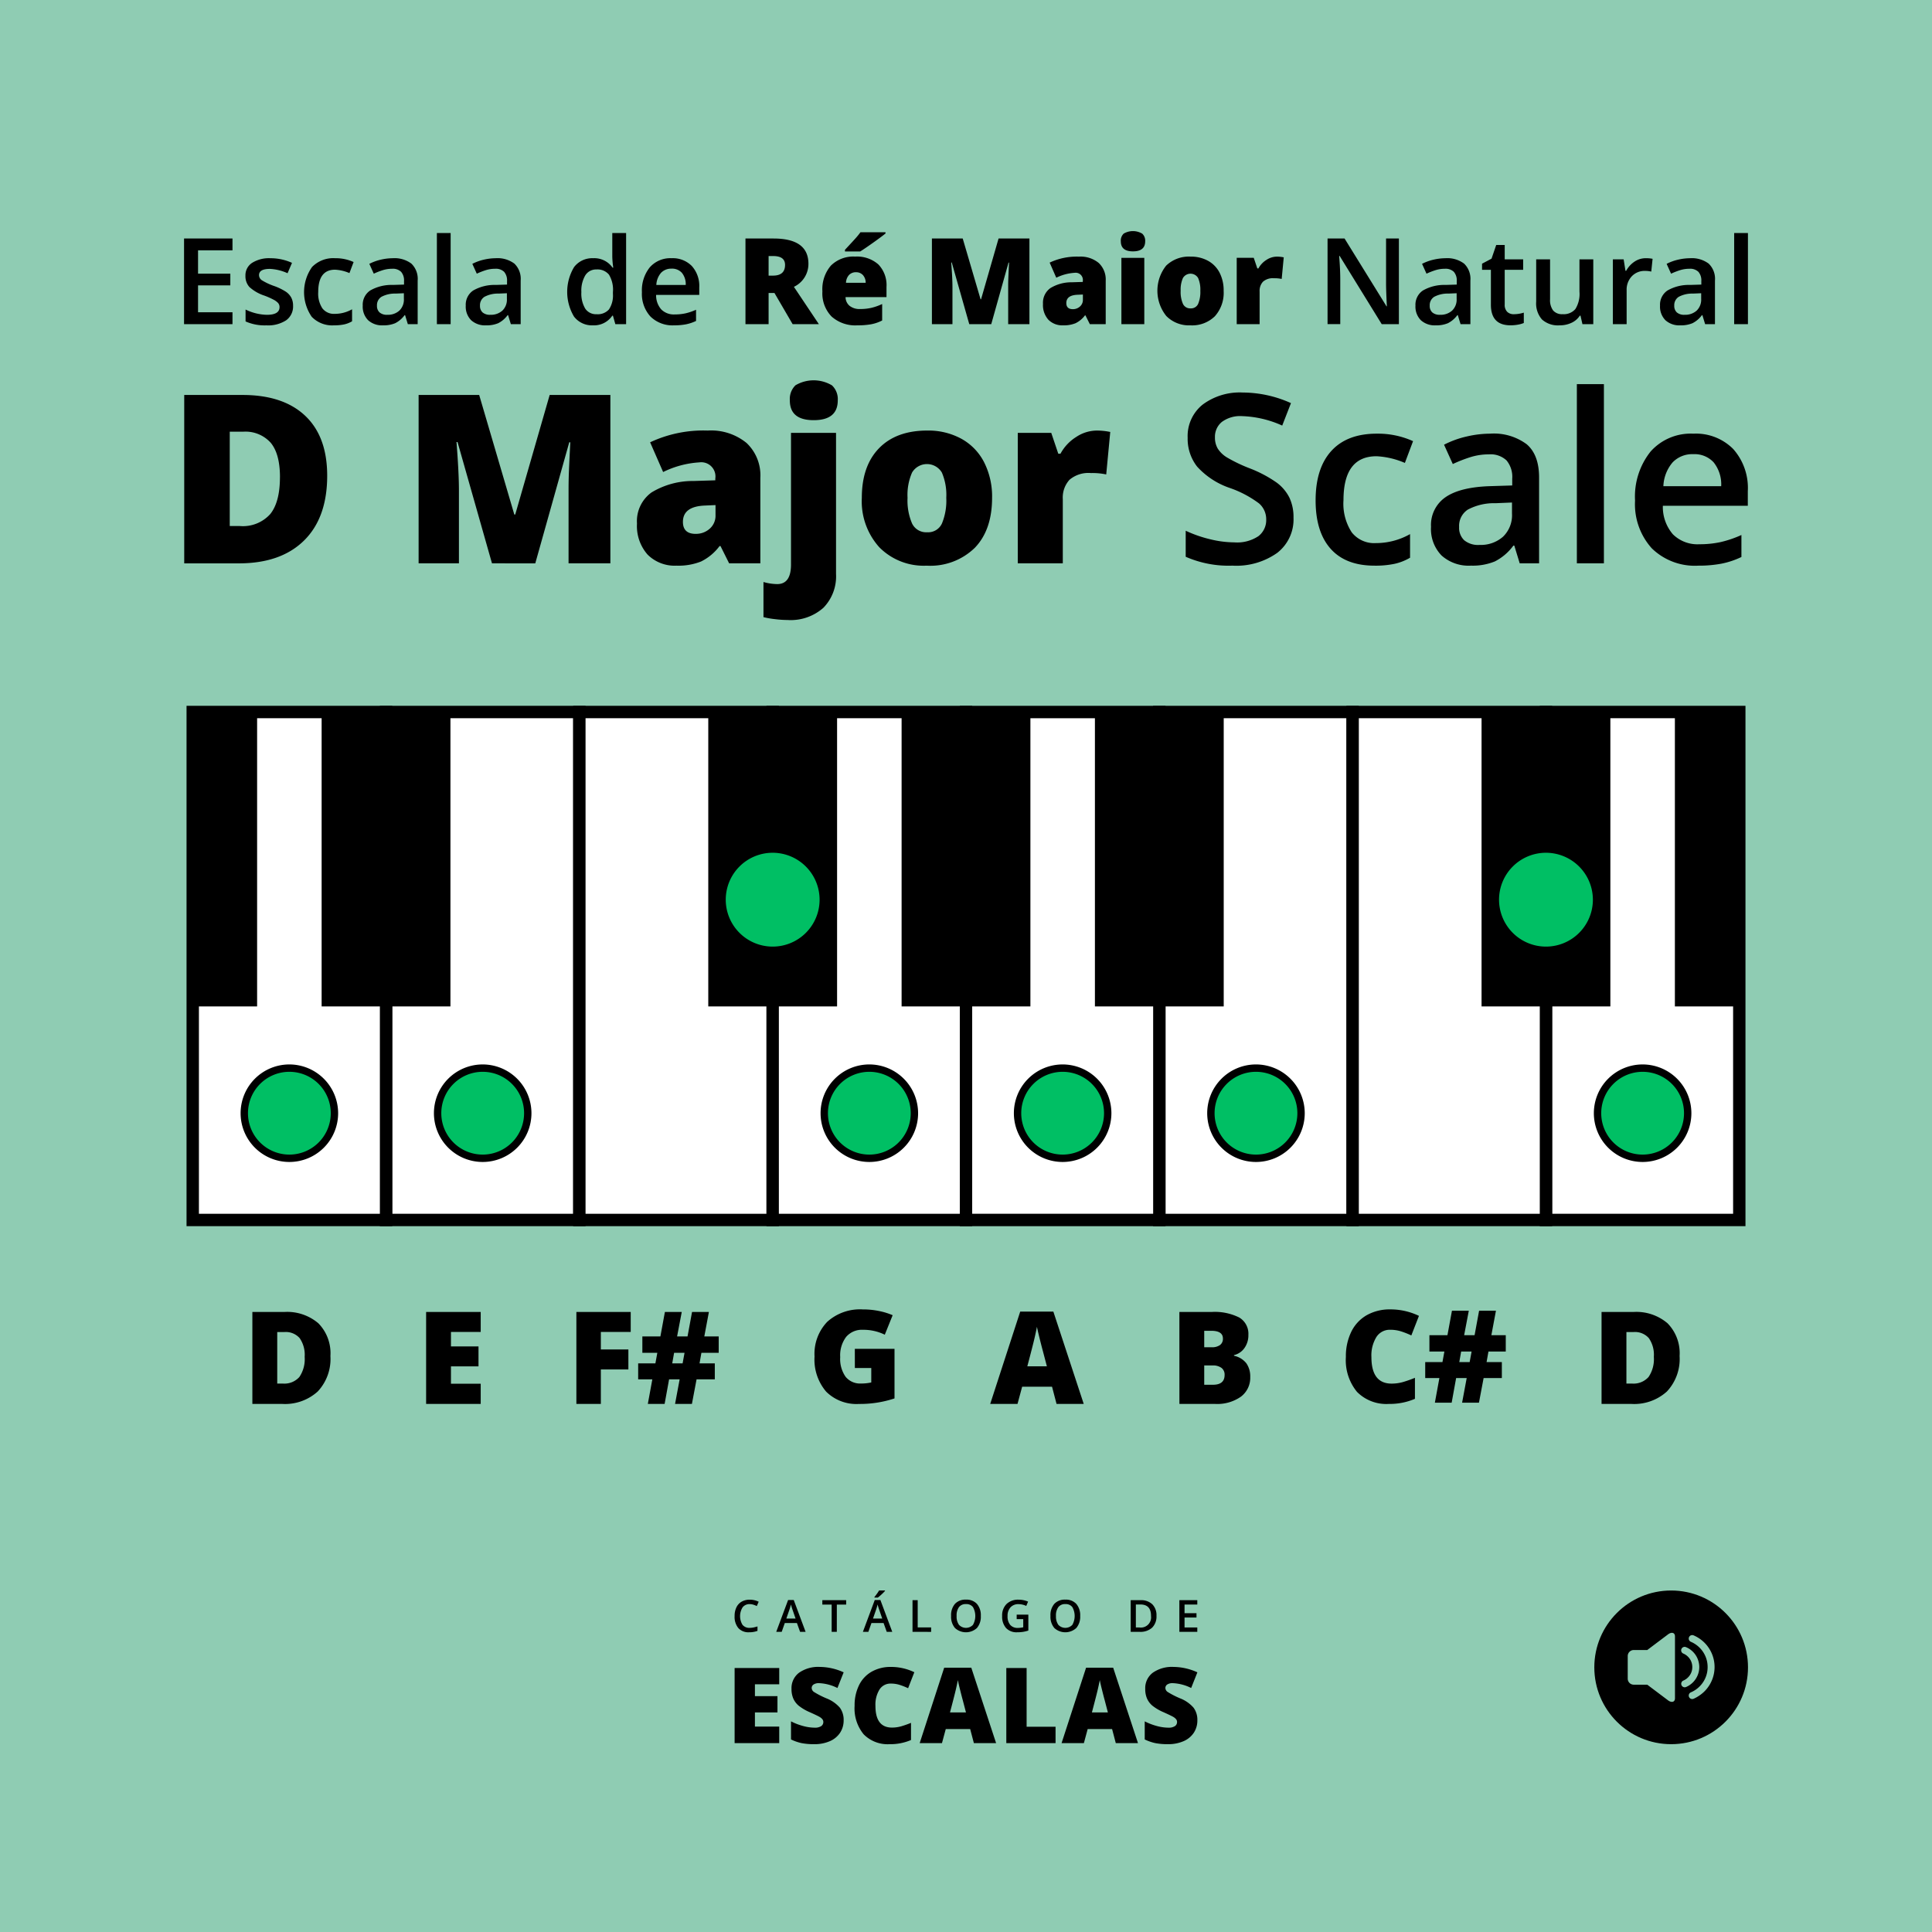 <svg xmlns="http://www.w3.org/2000/svg" width="300" height="300"><rect width="100%" height="100%" fill="#333333" stroke="none"/><g transform="translate(-1775.593 -645.926)"><path fill="#8fccb3" d="M1775.593 645.926h300v300h-300z"/><circle cx="11.932" cy="11.932" r="11.932" transform="translate(2023.157 892.898)"/><path d="m2034.619 899.7-3.24 2.44h-2.1a.936.936 0 0 0-.933.933v3.517a.936.936 0 0 0 .933.933h2.1l3.24 2.439c.492.371 1.063.311 1.063-.331v-9.6c0-.643-.57-.702-1.063-.331ZM2038.571 909.712a.54.54 0 0 1-.419-1 4.182 4.182 0 0 0 .718-.391 4.275 4.275 0 0 0 .634-.523 4.232 4.232 0 0 0 1.165-2.161 4.277 4.277 0 0 0 .082-.849 4.352 4.352 0 0 0-.082-.849 4.213 4.213 0 0 0-.642-1.527 4.279 4.279 0 0 0-.523-.634 4.336 4.336 0 0 0-.634-.523 4.255 4.255 0 0 0-.718-.391.54.54 0 0 1 .419-1 5.326 5.326 0 0 1 .9.489 5.315 5.315 0 0 1 1.449 1.449 5.324 5.324 0 0 1 .489.9 5.339 5.339 0 0 1-1.143 5.855 5.457 5.457 0 0 1-.8.655 5.4 5.4 0 0 1-.895.5Z" fill="#8fccb3"/><path d="M2037.405 907.884a.54.54 0 1 1-.419-1 2.317 2.317 0 0 0 .382-.21 2.29 2.29 0 0 0 .338-.279 2.325 2.325 0 0 0 .489-.721 2.2 2.2 0 0 0 .177-.885 2.3 2.3 0 0 0-.043-.454 2.274 2.274 0 0 0-.134-.432 2.172 2.172 0 0 0-.21-.382 2.242 2.242 0 0 0-.279-.339 2.3 2.3 0 0 0-.72-.489.54.54 0 1 1 .419-.995 3.341 3.341 0 0 1 1.479 1.216 3.4 3.4 0 0 1 .307.569 3.438 3.438 0 0 1 .266 1.306 3.359 3.359 0 0 1-.069.666 3.314 3.314 0 0 1-.2.639 3.364 3.364 0 0 1-.307.569 3.358 3.358 0 0 1-.91.91 3.359 3.359 0 0 1-.566.311Z" fill="#8fccb3"/><path d="M1892 895.014a1.329 1.329 0 0 0-1.091.492 2.58 2.58 0 0 0-.015 2.728 1.353 1.353 0 0 0 1.106.465 2.941 2.941 0 0 0 .606-.063c.195-.041.4-.095.61-.16v.691a3.684 3.684 0 0 1-1.315.218 2.1 2.1 0 0 1-1.66-.654 2.743 2.743 0 0 1-.579-1.874 3.032 3.032 0 0 1 .281-1.343 2.018 2.018 0 0 1 .813-.883 2.457 2.457 0 0 1 1.25-.306 3.1 3.1 0 0 1 1.394.316l-.29.671a4.181 4.181 0 0 0-.527-.207 1.89 1.89 0 0 0-.583-.091ZM1899.83 899.318l-.491-1.367h-1.883l-.481 1.367h-.849l1.842-4.943h.876l1.842 4.943Zm-.7-2.061-.462-1.34a13.289 13.289 0 0 1-.263-.849 7.332 7.332 0 0 1-.266.906l-.444 1.283ZM1905.533 899.318h-.8v-4.233h-1.448v-.69h3.7v.69h-1.448ZM1913.286 899.318l-.491-1.367h-1.883l-.481 1.367h-.849l1.842-4.943h.876l1.842 4.943Zm-.7-2.061-.461-1.34c-.035-.09-.081-.231-.14-.424s-.1-.335-.123-.425a7.733 7.733 0 0 1-.266.906l-.445 1.283Zm-1.212-3.257v-.084c.128-.157.259-.332.4-.525s.243-.359.322-.495h.919v.07a6.922 6.922 0 0 1-.523.531 7.231 7.231 0 0 1-.588.5ZM1917.288 899.318V894.4h.805v4.233h2.085v.69ZM1927.894 896.85a2.7 2.7 0 0 1-.6 1.869 2.526 2.526 0 0 1-3.414.005 2.706 2.706 0 0 1-.6-1.881 2.669 2.669 0 0 1 .6-1.872 2.213 2.213 0 0 1 1.714-.654 2.173 2.173 0 0 1 1.7.664 2.688 2.688 0 0 1 .6 1.869Zm-3.758 0a2.205 2.205 0 0 0 .367 1.379 1.493 1.493 0 0 0 2.112.064l.059-.059a2.8 2.8 0 0 0 0-2.758 1.279 1.279 0 0 0-1.08-.468 1.3 1.3 0 0 0-1.092.468 2.189 2.189 0 0 0-.366 1.374ZM1933.462 896.648h1.812v2.471a5.24 5.24 0 0 1-.854.206 5.951 5.951 0 0 1-.884.06 2.217 2.217 0 0 1-1.724-.661 2.662 2.662 0 0 1-.606-1.867 2.485 2.485 0 0 1 .683-1.861 2.57 2.57 0 0 1 1.883-.672 3.671 3.671 0 0 1 1.461.3l-.283.671a2.85 2.85 0 0 0-1.2-.277 1.62 1.62 0 0 0-1.246.495 1.918 1.918 0 0 0-.457 1.354 2.018 2.018 0 0 0 .413 1.372 1.493 1.493 0 0 0 1.187.469 3.908 3.908 0 0 0 .835-.1v-1.269h-1.02ZM1943.324 896.85a2.7 2.7 0 0 1-.6 1.869 2.527 2.527 0 0 1-3.415.005 2.71 2.71 0 0 1-.6-1.881 2.669 2.669 0 0 1 .6-1.872 2.213 2.213 0 0 1 1.714-.654 2.172 2.172 0 0 1 1.7.664 2.694 2.694 0 0 1 .601 1.869Zm-3.759 0a2.219 2.219 0 0 0 .367 1.379 1.494 1.494 0 0 0 2.112.064c.021-.019.041-.039.06-.059a2.8 2.8 0 0 0 0-2.758 1.277 1.277 0 0 0-1.079-.468 1.3 1.3 0 0 0-1.093.468 2.188 2.188 0 0 0-.37 1.374ZM1955.17 896.809a2.455 2.455 0 0 1-.677 1.864 2.718 2.718 0 0 1-1.95.645h-1.377V894.4h1.522a2.518 2.518 0 0 1 1.829.633 2.369 2.369 0 0 1 .653 1.776Zm-.848.027q0-1.769-1.654-1.768h-.7v3.573h.571a1.584 1.584 0 0 0 1.78-1.8ZM1961.509 899.318h-2.785V894.4h2.785v.68h-1.98v1.34h1.855v.674h-1.855v1.546h1.98ZM1896.592 916.6h-6.928v-11.668h6.928v2.53h-3.775v1.838h3.5v2.53h-3.5v2.2h3.775ZM1906.593 913.057a3.449 3.449 0 0 1-.551 1.928 3.611 3.611 0 0 1-1.588 1.309 5.916 5.916 0 0 1-2.435.467 9.939 9.939 0 0 1-1.955-.164 7.249 7.249 0 0 1-1.644-.572v-2.809a9.384 9.384 0 0 0 1.875.722 6.972 6.972 0 0 0 1.788.26 1.745 1.745 0 0 0 1.029-.244.749.749 0 0 0 .327-.626.683.683 0 0 0-.132-.419 1.555 1.555 0 0 0-.423-.364q-.291-.183-1.552-.75a7.43 7.43 0 0 1-1.712-1.005 3.078 3.078 0 0 1-.846-1.118 3.7 3.7 0 0 1-.276-1.492 2.991 2.991 0 0 1 1.174-2.515 5.175 5.175 0 0 1 3.224-.9 9.064 9.064 0 0 1 3.7.839l-.966 2.434a7 7 0 0 0-2.826-.75 1.473 1.473 0 0 0-.894.215.652.652 0 0 0-.279.535.769.769 0 0 0 .355.614 13.537 13.537 0 0 0 1.928.99 5.341 5.341 0 0 1 2.095 1.457 3.172 3.172 0 0 1 .584 1.958ZM1913.919 907.351a2.008 2.008 0 0 0-1.756.921 4.451 4.451 0 0 0-.631 2.543q0 3.369 2.562 3.368a5.223 5.223 0 0 0 1.5-.215 15.081 15.081 0 0 0 1.46-.519v2.666a8.078 8.078 0 0 1-3.3.646 5.228 5.228 0 0 1-4.051-1.532 6.321 6.321 0 0 1-1.408-4.429 7.062 7.062 0 0 1 .682-3.184 4.879 4.879 0 0 1 1.964-2.111 5.932 5.932 0 0 1 3.012-.739 8.293 8.293 0 0 1 3.616.823l-.966 2.482a10.655 10.655 0 0 0-1.293-.511 4.507 4.507 0 0 0-1.391-.209ZM1926.817 916.6l-.575-2.187h-3.791l-.59 2.187h-3.461l3.807-11.717h4.206l3.855 11.717Zm-1.229-4.773-.5-1.914q-.177-.639-.427-1.653a26.283 26.283 0 0 1-.331-1.452q-.072.406-.284 1.341t-.938 3.679ZM1931.853 916.6v-11.668h3.153v9.123h4.493v2.545ZM1948.853 916.6l-.575-2.187h-3.791l-.59 2.187h-3.464l3.807-11.717h4.206l3.854 11.717Zm-1.229-4.773-.5-1.914q-.177-.639-.427-1.653a26.283 26.283 0 0 1-.331-1.452q-.072.406-.284 1.341t-.938 3.679ZM1961.519 913.057a3.449 3.449 0 0 1-.551 1.928 3.611 3.611 0 0 1-1.588 1.309 5.919 5.919 0 0 1-2.435.467 9.925 9.925 0 0 1-1.955-.164 7.252 7.252 0 0 1-1.644-.572v-2.809a9.39 9.39 0 0 0 1.875.722 6.98 6.98 0 0 0 1.788.26 1.743 1.743 0 0 0 1.029-.244.747.747 0 0 0 .327-.626.683.683 0 0 0-.132-.419 1.541 1.541 0 0 0-.423-.364q-.291-.183-1.552-.75a7.43 7.43 0 0 1-1.712-1.005 3.09 3.09 0 0 1-.846-1.118 3.684 3.684 0 0 1-.275-1.492 2.991 2.991 0 0 1 1.173-2.515 5.179 5.179 0 0 1 3.224-.9 9.063 9.063 0 0 1 3.7.839l-.966 2.434a6.991 6.991 0 0 0-2.825-.75 1.474 1.474 0 0 0-.9.215.652.652 0 0 0-.279.535.771.771 0 0 0 .355.614 13.538 13.538 0 0 0 1.928.99 5.333 5.333 0 0 1 2.095 1.457 3.166 3.166 0 0 1 .589 1.958ZM1991.466 852.412a2.46 2.46 0 0 0-2.149 1.129 5.445 5.445 0 0 0-.771 3.11q0 4.121 3.135 4.121a6.417 6.417 0 0 0 1.836-.264 18.319 18.319 0 0 0 1.787-.635v3.262a9.9 9.9 0 0 1-4.043.791 6.4 6.4 0 0 1-4.956-1.875 7.735 7.735 0 0 1-1.724-5.42 8.643 8.643 0 0 1 .835-3.9 5.973 5.973 0 0 1 2.4-2.583 7.259 7.259 0 0 1 3.687-.9 10.163 10.163 0 0 1 4.424 1.006l-1.182 3.037a13.473 13.473 0 0 0-1.582-.625 5.537 5.537 0 0 0-1.697-.254ZM2006.72 855.791l-.293 1.641h2.373v2.48h-2.832l-.723 3.819h-2.617l.713-3.819h-1.641l-.693 3.819h-2.607l.7-3.819h-2.2v-2.48h2.676l.3-1.641h-2.324v-2.539h2.8l.7-3.8h2.617l-.723 3.8h1.621l.7-3.8h2.617l-.712 3.8h2.236v2.539Zm-4.531 1.641h1.611l.3-1.641h-1.621ZM1958.728 849.649h4.98a8.477 8.477 0 0 1 4.322.864 2.931 2.931 0 0 1 1.411 2.69 3.4 3.4 0 0 1-.615 2.051 2.747 2.747 0 0 1-1.622 1.094v.1a3.319 3.319 0 0 1 1.924 1.172 3.534 3.534 0 0 1 .6 2.128 3.647 3.647 0 0 1-1.46 3.062 6.389 6.389 0 0 1-3.979 1.118h-5.557Zm3.857 5.478h1.162a2.1 2.1 0 0 0 1.285-.342 1.188 1.188 0 0 0 .454-1.015q0-1.2-1.817-1.2h-1.084Zm0 2.823v3h1.358q1.806 0 1.806-1.524a1.312 1.312 0 0 0-.483-1.094 2.229 2.229 0 0 0-1.4-.38ZM2036.4 856.485a7.38 7.38 0 0 1-1.967 5.508 7.559 7.559 0 0 1-5.533 1.933h-4.619v-14.277h4.941a7.455 7.455 0 0 1 5.308 1.758 6.631 6.631 0 0 1 1.87 5.078Zm-4 .136a4.536 4.536 0 0 0-.776-2.91 2.873 2.873 0 0 0-2.358-.947h-1.124v8h.86a3.109 3.109 0 0 0 2.578-1.021 4.928 4.928 0 0 0 .82-3.122ZM1939.652 863.926l-.7-2.676h-4.639l-.722 2.676h-4.239l4.659-14.336h5.146l4.717 14.336Zm-1.5-5.84-.615-2.343q-.214-.781-.522-2.022t-.406-1.777q-.087.5-.346 1.64t-1.148 4.5ZM1908.33 855.371h6.162v7.7a16.934 16.934 0 0 1-5.517.859 6.669 6.669 0 0 1-5.1-1.914 7.665 7.665 0 0 1-1.8-5.459 7.172 7.172 0 0 1 1.973-5.381 7.585 7.585 0 0 1 5.527-1.924 12.246 12.246 0 0 1 2.544.254 10.731 10.731 0 0 1 2.085.645l-1.221 3.027a7.544 7.544 0 0 0-3.388-.762 3.222 3.222 0 0 0-2.612 1.1 4.751 4.751 0 0 0-.923 3.14 4.814 4.814 0 0 0 .834 3.051 2.9 2.9 0 0 0 2.408 1.05 7.047 7.047 0 0 0 1.582-.166v-2.241h-2.549ZM1868.893 863.926h-3.8v-14.277h8.438v3.1h-4.639v2.725h4.277v3.1h-4.277ZM1884.508 855.987l-.293 1.64h2.373v2.481h-2.832l-.723 3.818h-2.617l.713-3.818h-1.64l-.694 3.818h-2.607l.7-3.818h-2.2v-2.481h2.675l.3-1.64h-2.324v-2.539h2.8l.7-3.8h2.617l-.723 3.8h1.621l.7-3.8h2.617l-.713 3.8h2.236v2.539Zm-4.531 1.64h1.611l.3-1.64h-1.621ZM1850.237 863.926h-8.477v-14.277h8.477v3.1h-4.619v2.247h4.277v3.095h-4.277v2.7h4.619ZM1826.9 856.485a7.377 7.377 0 0 1-1.968 5.508 7.558 7.558 0 0 1-5.532 1.933h-4.619v-14.277h4.941a7.455 7.455 0 0 1 5.308 1.758 6.63 6.63 0 0 1 1.87 5.078Zm-4 .136a4.543 4.543 0 0 0-.776-2.91 2.874 2.874 0 0 0-2.359-.947h-1.123v8h.86a3.109 3.109 0 0 0 2.578-1.021 4.928 4.928 0 0 0 .82-3.122Z"/><path fill="#fff" d="M1835.536 756.489h30.019v78.874h-30.019z"/><path d="M1866.516 836.324h-31.941v-80.8h31.941ZM1836.5 834.4h28.1v-76.95h-28.1Z"/><path fill="#fff" d="M1865.555 756.489h30.019v78.874h-30.019z"/><path d="M1896.535 836.324h-31.941v-80.8h31.941Zm-30.019-1.922h28.1V757.45h-28.1Z"/><path fill="#fff" d="M1895.574 756.489h30.019v78.874h-30.019z"/><path d="M1926.554 836.324h-31.941v-80.8h31.941Zm-30.019-1.922h28.1V757.45h-28.1Z"/><path fill="#fff" d="M1955.611 756.489h30.019v78.874h-30.019z"/><path d="M1986.591 836.324h-31.941v-80.8h31.941Zm-30.019-1.922h28.1V757.45h-28.1Z"/><path fill="#fff" d="M1925.593 756.489h30.019v78.874h-30.019z"/><path d="M1956.572 836.324h-31.94v-80.8h31.94Zm-30.018-1.922h28.1V757.45h-28.1Z"/><path fill="#fff" d="M2015.649 756.489h30.019v78.874h-30.019z"/><path d="M2046.629 836.324h-31.941v-80.8h31.941Zm-30.019-1.924h28.1v-76.95h-28.1Z"/><path fill="#fff" d="M1805.517 756.489h30.019v78.874h-30.019z"/><path d="M1836.5 836.324h-31.941v-80.8h31.941Zm-30.019-1.922h28.1V757.45h-28.1Z"/><path fill="#fff" d="M1985.63 756.489h30.019v78.874h-30.019z"/><path d="M2016.61 836.324h-31.941v-80.8h31.941Zm-30.019-1.922h28.1V757.45h-28.1Z"/><path d="M2005.649 756.489h20v45.714h-20zM1825.536 756.489h20v45.714h-20zM1885.574 756.489h20v45.714h-20zM1915.593 756.489h20v45.714h-20zM1945.611 756.489h20v45.714h-20zM1805.517 756.489h10v45.714h-10zM2035.668 756.489h10v45.714h-10z"/><circle cx="7" cy="7" r="7" transform="translate(2023.658 811.783)" fill="#00bf64"/><path d="M2030.658 812.355a6.428 6.428 0 1 1-6.428 6.428 6.428 6.428 0 0 1 6.428-6.428m0-1.143a7.572 7.572 0 1 0 7.572 7.571 7.579 7.579 0 0 0-7.572-7.571Z"/><circle cx="6.857" cy="6.857" r="6.857" transform="translate(2008.792 778.766)" fill="#00bf64"/><path d="M2015.649 779.2a6.428 6.428 0 1 1-6.429 6.428 6.429 6.429 0 0 1 6.429-6.428m0-.858a7.286 7.286 0 1 0 7.286 7.286 7.295 7.295 0 0 0-7.286-7.286Z" fill="#00bf64"/><circle cx="7" cy="7" r="7" transform="translate(1963.621 811.783)" fill="#00bf64"/><path d="M1970.621 812.355a6.428 6.428 0 1 1-6.429 6.428 6.428 6.428 0 0 1 6.429-6.428m0-1.143a7.572 7.572 0 1 0 7.571 7.571 7.58 7.58 0 0 0-7.571-7.571Z"/><circle cx="7" cy="7" r="7" transform="translate(1933.602 811.783)" fill="#00bf64"/><path d="M1940.6 812.355a6.428 6.428 0 1 1-6.429 6.428 6.429 6.429 0 0 1 6.429-6.428m0-1.143a7.572 7.572 0 1 0 7.571 7.571 7.579 7.579 0 0 0-7.571-7.571Z"/><circle cx="7" cy="7" r="7" transform="translate(1903.583 811.783)" fill="#00bf64"/><path d="M1910.583 812.355a6.428 6.428 0 1 1-6.428 6.428 6.428 6.428 0 0 1 6.428-6.428m0-1.143a7.572 7.572 0 1 0 7.572 7.571 7.579 7.579 0 0 0-7.572-7.571Z"/><circle cx="6.857" cy="6.857" r="6.857" transform="translate(1888.717 778.766)" fill="#00bf64"/><path d="M1895.574 779.2a6.428 6.428 0 1 1-6.429 6.428 6.428 6.428 0 0 1 6.429-6.428m0-.858a7.286 7.286 0 1 0 7.285 7.286 7.294 7.294 0 0 0-7.285-7.286Z" fill="#00bf64"/><circle cx="7" cy="7" r="7" transform="translate(1843.545 811.783)" fill="#00bf64"/><path d="M1850.546 812.355a6.428 6.428 0 1 1-6.429 6.428 6.428 6.428 0 0 1 6.429-6.428m0-1.143a7.572 7.572 0 1 0 7.571 7.571 7.58 7.58 0 0 0-7.571-7.571Z"/><circle cx="7" cy="7" r="7" transform="translate(1813.527 811.783)" fill="#00bf64"/><path d="M1820.527 812.355a6.428 6.428 0 1 1-6.429 6.428 6.428 6.428 0 0 1 6.429-6.428m0-1.143a7.572 7.572 0 1 0 7.571 7.571 7.58 7.58 0 0 0-7.571-7.571ZM1811.694 696.262h-7.521v-13.3h7.521v1.838h-5.348v3.619h5.011v1.819h-5.011v4.174h5.348ZM1821.1 693.4a2.634 2.634 0 0 1-1.073 2.26 5.143 5.143 0 0 1-3.074.787 7.259 7.259 0 0 1-3.228-.61v-1.846a7.918 7.918 0 0 0 3.3.819q1.973 0 1.973-1.192a.944.944 0 0 0-.218-.636 2.584 2.584 0 0 0-.719-.528 12.243 12.243 0 0 0-1.391-.618 6.435 6.435 0 0 1-2.351-1.346 2.492 2.492 0 0 1-.614-1.746 2.294 2.294 0 0 1 1.042-2.006 4.938 4.938 0 0 1 2.832-.714 8.022 8.022 0 0 1 3.356.719l-.691 1.61a7.457 7.457 0 0 0-2.737-.673q-1.692 0-1.692.964a.969.969 0 0 0 .441.8 9.645 9.645 0 0 0 1.924.9 8.877 8.877 0 0 1 1.809.882 2.644 2.644 0 0 1 .837.923 2.673 2.673 0 0 1 .274 1.251ZM1827.463 696.444a4.407 4.407 0 0 1-3.47-1.333 6.755 6.755 0 0 1 .055-7.725 4.6 4.6 0 0 1 3.588-1.365 6.726 6.726 0 0 1 2.864.592l-.646 1.718a6.482 6.482 0 0 0-2.237-.527q-2.61 0-2.61 3.465a4.153 4.153 0 0 0 .65 2.542 2.252 2.252 0 0 0 1.906.85 5.458 5.458 0 0 0 2.7-.709v1.864a4.217 4.217 0 0 1-1.222.482 7.341 7.341 0 0 1-1.578.146ZM1838.921 696.262l-.427-1.4h-.073a4.123 4.123 0 0 1-1.464 1.251 4.638 4.638 0 0 1-1.892.332 3.2 3.2 0 0 1-2.314-.8 2.992 2.992 0 0 1-.832-2.264 2.657 2.657 0 0 1 1.155-2.346 6.657 6.657 0 0 1 3.519-.865l1.737-.054v-.536a2.034 2.034 0 0 0-.45-1.442 1.838 1.838 0 0 0-1.4-.478 4.815 4.815 0 0 0-1.482.228 11.251 11.251 0 0 0-1.364.536l-.692-1.528a7.5 7.5 0 0 1 1.792-.65 8.271 8.271 0 0 1 1.837-.223 4.352 4.352 0 0 1 2.9.837 3.279 3.279 0 0 1 .977 2.629v6.775Zm-3.183-1.455a2.646 2.646 0 0 0 1.869-.651 2.355 2.355 0 0 0 .7-1.823v-.873l-1.291.054a4.43 4.43 0 0 0-2.2.505 1.533 1.533 0 0 0-.686 1.378 1.342 1.342 0 0 0 .4 1.041 1.715 1.715 0 0 0 1.208.369ZM1845.569 696.262h-2.137v-14.151h2.137ZM1854.918 696.262l-.428-1.4h-.073a4.123 4.123 0 0 1-1.464 1.251 4.632 4.632 0 0 1-1.891.332 3.2 3.2 0 0 1-2.314-.8 2.992 2.992 0 0 1-.833-2.264 2.657 2.657 0 0 1 1.155-2.346 6.658 6.658 0 0 1 3.52-.865l1.736-.054v-.536a2.034 2.034 0 0 0-.45-1.442 1.835 1.835 0 0 0-1.4-.478 4.815 4.815 0 0 0-1.483.228 11.235 11.235 0 0 0-1.364.536l-.691-1.528a7.494 7.494 0 0 1 1.791-.65 8.278 8.278 0 0 1 1.837-.223 4.352 4.352 0 0 1 2.9.837 3.279 3.279 0 0 1 .977 2.629v6.775Zm-3.183-1.455a2.646 2.646 0 0 0 1.869-.651 2.358 2.358 0 0 0 .7-1.823v-.873l-1.291.054a4.425 4.425 0 0 0-2.2.505 1.534 1.534 0 0 0-.687 1.378 1.341 1.341 0 0 0 .4 1.041 1.718 1.718 0 0 0 1.209.369ZM1867.659 696.444a3.5 3.5 0 0 1-2.938-1.365 7.48 7.48 0 0 1 .014-7.68 3.538 3.538 0 0 1 2.96-1.378 3.467 3.467 0 0 1 3.019 1.465h.109a12.817 12.817 0 0 1-.154-1.71v-3.665h2.146v14.151h-1.673l-.373-1.319h-.1a3.418 3.418 0 0 1-3.01 1.501Zm.573-1.728a2.324 2.324 0 0 0 1.918-.741 3.9 3.9 0 0 0 .619-2.406v-.3a4.5 4.5 0 0 0-.619-2.7 2.3 2.3 0 0 0-1.937-.8 1.963 1.963 0 0 0-1.736.914 4.675 4.675 0 0 0-.61 2.6 4.567 4.567 0 0 0 .591 2.551 2 2 0 0 0 1.774.882ZM1880.263 696.444a4.866 4.866 0 0 1-3.669-1.369 5.194 5.194 0 0 1-1.324-3.77 5.7 5.7 0 0 1 1.228-3.874 4.242 4.242 0 0 1 3.374-1.41 4.143 4.143 0 0 1 3.146 1.21 4.62 4.62 0 0 1 1.156 3.329v1.155h-6.7a3.3 3.3 0 0 0 .791 2.25 2.755 2.755 0 0 0 2.1.787 7.773 7.773 0 0 0 1.66-.168 8.738 8.738 0 0 0 1.65-.559v1.736a6.54 6.54 0 0 1-1.582.528 9.7 9.7 0 0 1-1.83.155Zm-.391-8.8a2.152 2.152 0 0 0-1.633.646 3.072 3.072 0 0 0-.731 1.882h4.565a2.786 2.786 0 0 0-.6-1.887 2.055 2.055 0 0 0-1.601-.645ZM1894.941 691.424v4.838h-3.592v-13.3h4.356q5.42 0 5.42 3.928a3.927 3.927 0 0 1-2.255 3.575l3.874 5.793h-4.074l-2.82-4.838Zm0-2.7h.673q1.883 0 1.882-1.665 0-1.372-1.846-1.373h-.709ZM1908.719 696.444a5.532 5.532 0 0 1-4-1.369 5.154 5.154 0 0 1-1.424-3.9 5.616 5.616 0 0 1 1.319-4.006 4.929 4.929 0 0 1 3.765-1.4 5 5 0 0 1 3.6 1.214 4.613 4.613 0 0 1 1.269 3.5v1.582h-6.357a1.759 1.759 0 0 0 .632 1.355 2.472 2.472 0 0 0 1.623.491 7.848 7.848 0 0 0 1.723-.177 8.523 8.523 0 0 0 1.706-.6v2.556a6.273 6.273 0 0 1-1.728.591 11.984 11.984 0 0 1-2.128.163Zm-1.919-11.468v-.264q1.4-1.5 1.778-1.937t.622-.782h3.893v.191q-.727.582-2 1.483t-1.928 1.309Zm1.709 3.219a1.478 1.478 0 0 0-1.05.4 1.856 1.856 0 0 0-.5 1.241h3.056a1.77 1.77 0 0 0-.423-1.191 1.4 1.4 0 0 0-1.083-.445ZM1926.1 696.262l-2.719-9.576h-.082q.19 2.445.191 3.8v5.775h-3.19v-13.3h4.784l2.773 9.44h.073l2.72-9.44h4.792v13.3h-3.3v-5.83c0-.3 0-.639.014-1.009s.049-1.276.122-2.719h-.082l-2.682 9.558ZM1944.822 696.262l-.682-1.364h-.073a4.048 4.048 0 0 1-1.464 1.218 4.823 4.823 0 0 1-1.928.328 3.025 3.025 0 0 1-2.292-.873 3.405 3.405 0 0 1-.836-2.456 2.794 2.794 0 0 1 1.146-2.451 6.263 6.263 0 0 1 3.319-.905l1.719-.054v-.146a1.117 1.117 0 0 0-1.255-1.273 7.512 7.512 0 0 0-2.865.764l-1.028-2.346a9.879 9.879 0 0 1 4.548-.928 4.418 4.418 0 0 1 3.069.982 3.516 3.516 0 0 1 1.087 2.747v6.757Zm-2.637-2.328a1.606 1.606 0 0 0 1.1-.41 1.359 1.359 0 0 0 .459-1.064v-.8l-.819.036q-1.755.065-1.755 1.292.005.945 1.015.946ZM1949.633 683.394a1.5 1.5 0 0 1 .446-1.192 2.825 2.825 0 0 1 2.883.009 1.493 1.493 0 0 1 .454 1.183q0 1.563-1.9 1.564-1.883 0-1.883-1.564Zm3.647 12.868h-3.556v-10.3h3.556ZM1965.6 691.087a5.457 5.457 0 0 1-1.359 3.943 5.037 5.037 0 0 1-3.807 1.414A4.932 4.932 0 0 1 1956.7 695a6.259 6.259 0 0 1-.027-7.825 5.078 5.078 0 0 1 3.815-1.4 5.433 5.433 0 0 1 2.683.646 4.4 4.4 0 0 1 1.8 1.85 5.984 5.984 0 0 1 .629 2.816Zm-6.675 0a4.564 4.564 0 0 0 .355 2.023 1.232 1.232 0 0 0 1.191.7 1.2 1.2 0 0 0 1.169-.7 4.739 4.739 0 0 0 .34-2.023 4.508 4.508 0 0 0-.345-1.992 1.369 1.369 0 0 0-2.355 0 4.386 4.386 0 0 0-.353 1.992ZM1973.85 685.776a5.087 5.087 0 0 1 .882.073l.2.036-.319 3.356a5.215 5.215 0 0 0-1.209-.109 2.305 2.305 0 0 0-1.692.532 2.086 2.086 0 0 0-.527 1.532v5.066h-3.556v-10.3h2.647l.554 1.646h.17a3.55 3.55 0 0 1 1.242-1.323 2.964 2.964 0 0 1 1.608-.509ZM1992.812 696.262h-2.665l-6.538-10.6h-.073l.045.591q.127 1.692.127 3.092v6.912h-1.973v-13.3h2.638l6.52 10.54h.054q-.018-.208-.073-1.523t-.054-2.051v-6.966h1.992ZM2002.388 696.262l-.428-1.4h-.072a4.134 4.134 0 0 1-1.465 1.251 4.632 4.632 0 0 1-1.891.332 3.2 3.2 0 0 1-2.315-.8 3 3 0 0 1-.832-2.264 2.657 2.657 0 0 1 1.155-2.346 6.658 6.658 0 0 1 3.52-.865l1.737-.054v-.536a2.035 2.035 0 0 0-.45-1.442 1.839 1.839 0 0 0-1.4-.478 4.817 4.817 0 0 0-1.483.228 11.243 11.243 0 0 0-1.364.536l-.691-1.528a7.488 7.488 0 0 1 1.792-.65 8.263 8.263 0 0 1 1.836-.223 4.35 4.35 0 0 1 2.9.837 3.276 3.276 0 0 1 .977 2.629v6.775Zm-3.183-1.455a2.646 2.646 0 0 0 1.869-.651 2.355 2.355 0 0 0 .705-1.823v-.873l-1.292.054a4.428 4.428 0 0 0-2.2.505 1.534 1.534 0 0 0-.687 1.378 1.342 1.342 0 0 0 .4 1.041 1.718 1.718 0 0 0 1.2.369ZM2010.645 694.716a5.187 5.187 0 0 0 1.564-.246v1.61a4.328 4.328 0 0 1-.914.259 6.269 6.269 0 0 1-1.159.1q-3.038 0-3.037-3.2v-5.42h-1.374v-.946l1.473-.782.728-2.128h1.318v2.237h2.865v1.619h-2.865v5.384a1.507 1.507 0 0 0 .387 1.141 1.409 1.409 0 0 0 1.014.372ZM2021.313 696.262l-.3-1.319h-.109a3.027 3.027 0 0 1-1.268 1.1 4.241 4.241 0 0 1-1.878.4 3.682 3.682 0 0 1-2.728-.91 3.766 3.766 0 0 1-.9-2.755V686.2h2.156v6.2a2.691 2.691 0 0 0 .472 1.732 1.807 1.807 0 0 0 1.483.578 2.36 2.36 0 0 0 1.978-.8 4.441 4.441 0 0 0 .632-2.7v-5.01h2.146v10.059ZM2031.143 686.021a5.193 5.193 0 0 1 1.064.091L2032 688.1a4.024 4.024 0 0 0-.946-.109 2.737 2.737 0 0 0-2.078.837 3.024 3.024 0 0 0-.8 2.173v5.257h-2.137V686.2h1.674l.281 1.774h.11a3.983 3.983 0 0 1 1.305-1.428 3.106 3.106 0 0 1 1.734-.525ZM2040.365 696.262l-.427-1.4h-.073a4.117 4.117 0 0 1-1.465 1.251 4.632 4.632 0 0 1-1.891.332 3.2 3.2 0 0 1-2.314-.8 2.993 2.993 0 0 1-.833-2.264 2.657 2.657 0 0 1 1.155-2.346 6.658 6.658 0 0 1 3.52-.865l1.737-.054v-.536a2.034 2.034 0 0 0-.45-1.442 1.839 1.839 0 0 0-1.4-.478 4.817 4.817 0 0 0-1.483.228 11.3 11.3 0 0 0-1.364.536l-.691-1.528a7.5 7.5 0 0 1 1.792-.65 8.269 8.269 0 0 1 1.836-.223 4.351 4.351 0 0 1 2.9.837 3.276 3.276 0 0 1 .978 2.629v6.775Zm-3.183-1.455a2.646 2.646 0 0 0 1.869-.651 2.355 2.355 0 0 0 .7-1.823v-.873l-1.292.054a4.428 4.428 0 0 0-2.2.505 1.534 1.534 0 0 0-.687 1.378 1.345 1.345 0 0 0 .4 1.041 1.718 1.718 0 0 0 1.21.369ZM2047.012 696.262h-2.137v-14.151h2.137ZM1826.4 719.776q0 6.544-3.6 10.087t-10.132 3.541h-8.468v-26.148h9.049q6.3 0 9.721 3.22t3.43 9.3Zm-7.333.25q0-3.594-1.422-5.33a5.259 5.259 0 0 0-4.319-1.734h-2.057v14.647h1.574a5.7 5.7 0 0 0 4.722-1.869q1.497-1.869 1.497-5.714ZM1851.988 733.4l-5.348-18.833h-.161q.376 4.812.376 7.476V733.4h-6.26v-26.144H1850l5.455 18.565h.143l5.348-18.565h9.425V733.4h-6.492v-11.46q0-.894.027-1.986t.242-5.347h-.161l-5.277 18.8ZM1888.812 733.4l-1.341-2.683h-.143a7.963 7.963 0 0 1-2.879 2.4 9.518 9.518 0 0 1-3.792.644 5.949 5.949 0 0 1-4.507-1.717 6.7 6.7 0 0 1-1.645-4.829 5.493 5.493 0 0 1 2.253-4.82 12.319 12.319 0 0 1 6.528-1.78l3.38-.107v-.286a2.2 2.2 0 0 0-2.468-2.5 14.761 14.761 0 0 0-5.634 1.5l-2.02-4.615a19.436 19.436 0 0 1 8.942-1.824 8.688 8.688 0 0 1 6.036 1.932 6.905 6.905 0 0 1 2.137 5.4V733.4Zm-5.186-4.579a3.158 3.158 0 0 0 2.173-.8 2.673 2.673 0 0 0 .9-2.093v-1.574l-1.61.072q-3.452.124-3.451 2.539.003 1.861 1.988 1.86ZM1897.9 742.2a16.888 16.888 0 0 1-1.976-.134 13.062 13.062 0 0 1-1.78-.313V736.3a7.938 7.938 0 0 0 2.147.322q2.127 0 2.128-3.04v-20.441h6.993v21.908a6.985 6.985 0 0 1-1.959 5.25 7.639 7.639 0 0 1-5.553 1.901Zm.34-34.106a2.956 2.956 0 0 1 .876-2.343 5.554 5.554 0 0 1 5.67.018 2.935 2.935 0 0 1 .894 2.325q0 3.077-3.738 3.076-3.704.003-3.704-3.07ZM1929.643 723.227q0 4.973-2.673 7.753a9.893 9.893 0 0 1-7.485 2.782 9.7 9.7 0 0 1-7.342-2.844 10.647 10.647 0 0 1-2.727-7.691q0-4.953 2.674-7.7t7.5-2.745a10.692 10.692 0 0 1 5.276 1.27 8.671 8.671 0 0 1 3.532 3.639 11.748 11.748 0 0 1 1.245 5.536Zm-13.127 0a9.017 9.017 0 0 0 .7 3.98 2.425 2.425 0 0 0 2.343 1.368 2.355 2.355 0 0 0 2.3-1.368 9.3 9.3 0 0 0 .671-3.98 8.829 8.829 0 0 0-.68-3.916 2.692 2.692 0 0 0-4.632-.009 8.65 8.65 0 0 0-.702 3.925ZM1945.865 712.783a10.16 10.16 0 0 1 1.735.143l.393.071-.626 6.6a10.285 10.285 0 0 0-2.379-.215 4.533 4.533 0 0 0-3.326 1.046 4.1 4.1 0 0 0-1.038 3.014v9.958h-6.992v-20.259h5.2l1.091 3.237h.34a7 7 0 0 1 2.441-2.6 5.847 5.847 0 0 1 3.161-.995ZM1976.448 726.3a6.579 6.579 0 0 1-2.522 5.472 10.971 10.971 0 0 1-6.957 1.986 16.585 16.585 0 0 1-7.261-1.378v-4.041a19.763 19.763 0 0 0 3.8 1.323 16.121 16.121 0 0 0 3.747.483 5.96 5.96 0 0 0 3.747-.966 3.148 3.148 0 0 0 1.207-2.593 3.246 3.246 0 0 0-1.109-2.486 16.673 16.673 0 0 0-4.578-2.415 12.116 12.116 0 0 1-5.044-3.308 7 7 0 0 1-1.466-4.471 6.262 6.262 0 0 1 2.325-5.151 9.641 9.641 0 0 1 6.242-1.878 18.333 18.333 0 0 1 7.475 1.645l-1.359 3.488a16.326 16.326 0 0 0-6.224-1.467 4.779 4.779 0 0 0-3.148.9 2.969 2.969 0 0 0-1.073 2.388 3.352 3.352 0 0 0 .43 1.744 4.375 4.375 0 0 0 1.413 1.368 23.83 23.83 0 0 0 3.541 1.7 19.412 19.412 0 0 1 4.22 2.235 6.584 6.584 0 0 1 1.968 2.343 7.056 7.056 0 0 1 .626 3.079ZM1989.039 733.762q-4.489 0-6.824-2.621t-2.334-7.52q0-4.99 2.442-7.673t7.055-2.682a13.226 13.226 0 0 1 5.634 1.162l-1.27 3.381a12.723 12.723 0 0 0-4.4-1.038q-5.133 0-5.133 6.814a8.157 8.157 0 0 0 1.279 5 4.424 4.424 0 0 0 3.746 1.672 10.75 10.75 0 0 0 5.312-1.395v3.667a8.282 8.282 0 0 1-2.405.947 14.416 14.416 0 0 1-3.102.286ZM2011.573 733.4l-.84-2.754h-.143a8.1 8.1 0 0 1-2.88 2.459 9.1 9.1 0 0 1-3.719.653 6.3 6.3 0 0 1-4.552-1.574 5.89 5.89 0 0 1-1.637-4.454 5.228 5.228 0 0 1 2.272-4.614q2.271-1.555 6.921-1.7l3.416-.107v-1.056a4 4 0 0 0-.885-2.834 3.613 3.613 0 0 0-2.746-.939 9.495 9.495 0 0 0-2.915.447 22.006 22.006 0 0 0-2.682 1.055l-1.36-3a14.6 14.6 0 0 1 3.524-1.279 16.207 16.207 0 0 1 3.612-.438 8.554 8.554 0 0 1 5.7 1.645q1.923 1.645 1.923 5.169V733.4Zm-6.259-2.862a5.207 5.207 0 0 0 3.675-1.278 4.637 4.637 0 0 0 1.386-3.586v-1.717l-2.54.107a8.67 8.67 0 0 0-4.318.993 3.013 3.013 0 0 0-1.351 2.709 2.642 2.642 0 0 0 .787 2.048 3.382 3.382 0 0 0 2.361.728ZM2024.647 733.4h-4.2v-27.825h4.2ZM2039.3 733.762a9.568 9.568 0 0 1-7.217-2.692 10.221 10.221 0 0 1-2.6-7.413 11.207 11.207 0 0 1 2.415-7.619 8.338 8.338 0 0 1 6.635-2.772 8.153 8.153 0 0 1 6.188 2.378 9.091 9.091 0 0 1 2.271 6.546v2.271H2033.8a6.5 6.5 0 0 0 1.556 4.427 5.418 5.418 0 0 0 4.132 1.547 15.23 15.23 0 0 0 3.264-.331A17.072 17.072 0 0 0 2046 729v3.416a12.926 12.926 0 0 1-3.112 1.038 19.154 19.154 0 0 1-3.588.308Zm-.769-17.313a4.222 4.222 0 0 0-3.21 1.27 6.053 6.053 0 0 0-1.44 3.7h8.978a5.478 5.478 0 0 0-1.18-3.711 4.042 4.042 0 0 0-3.153-1.259Z"/></g></svg>